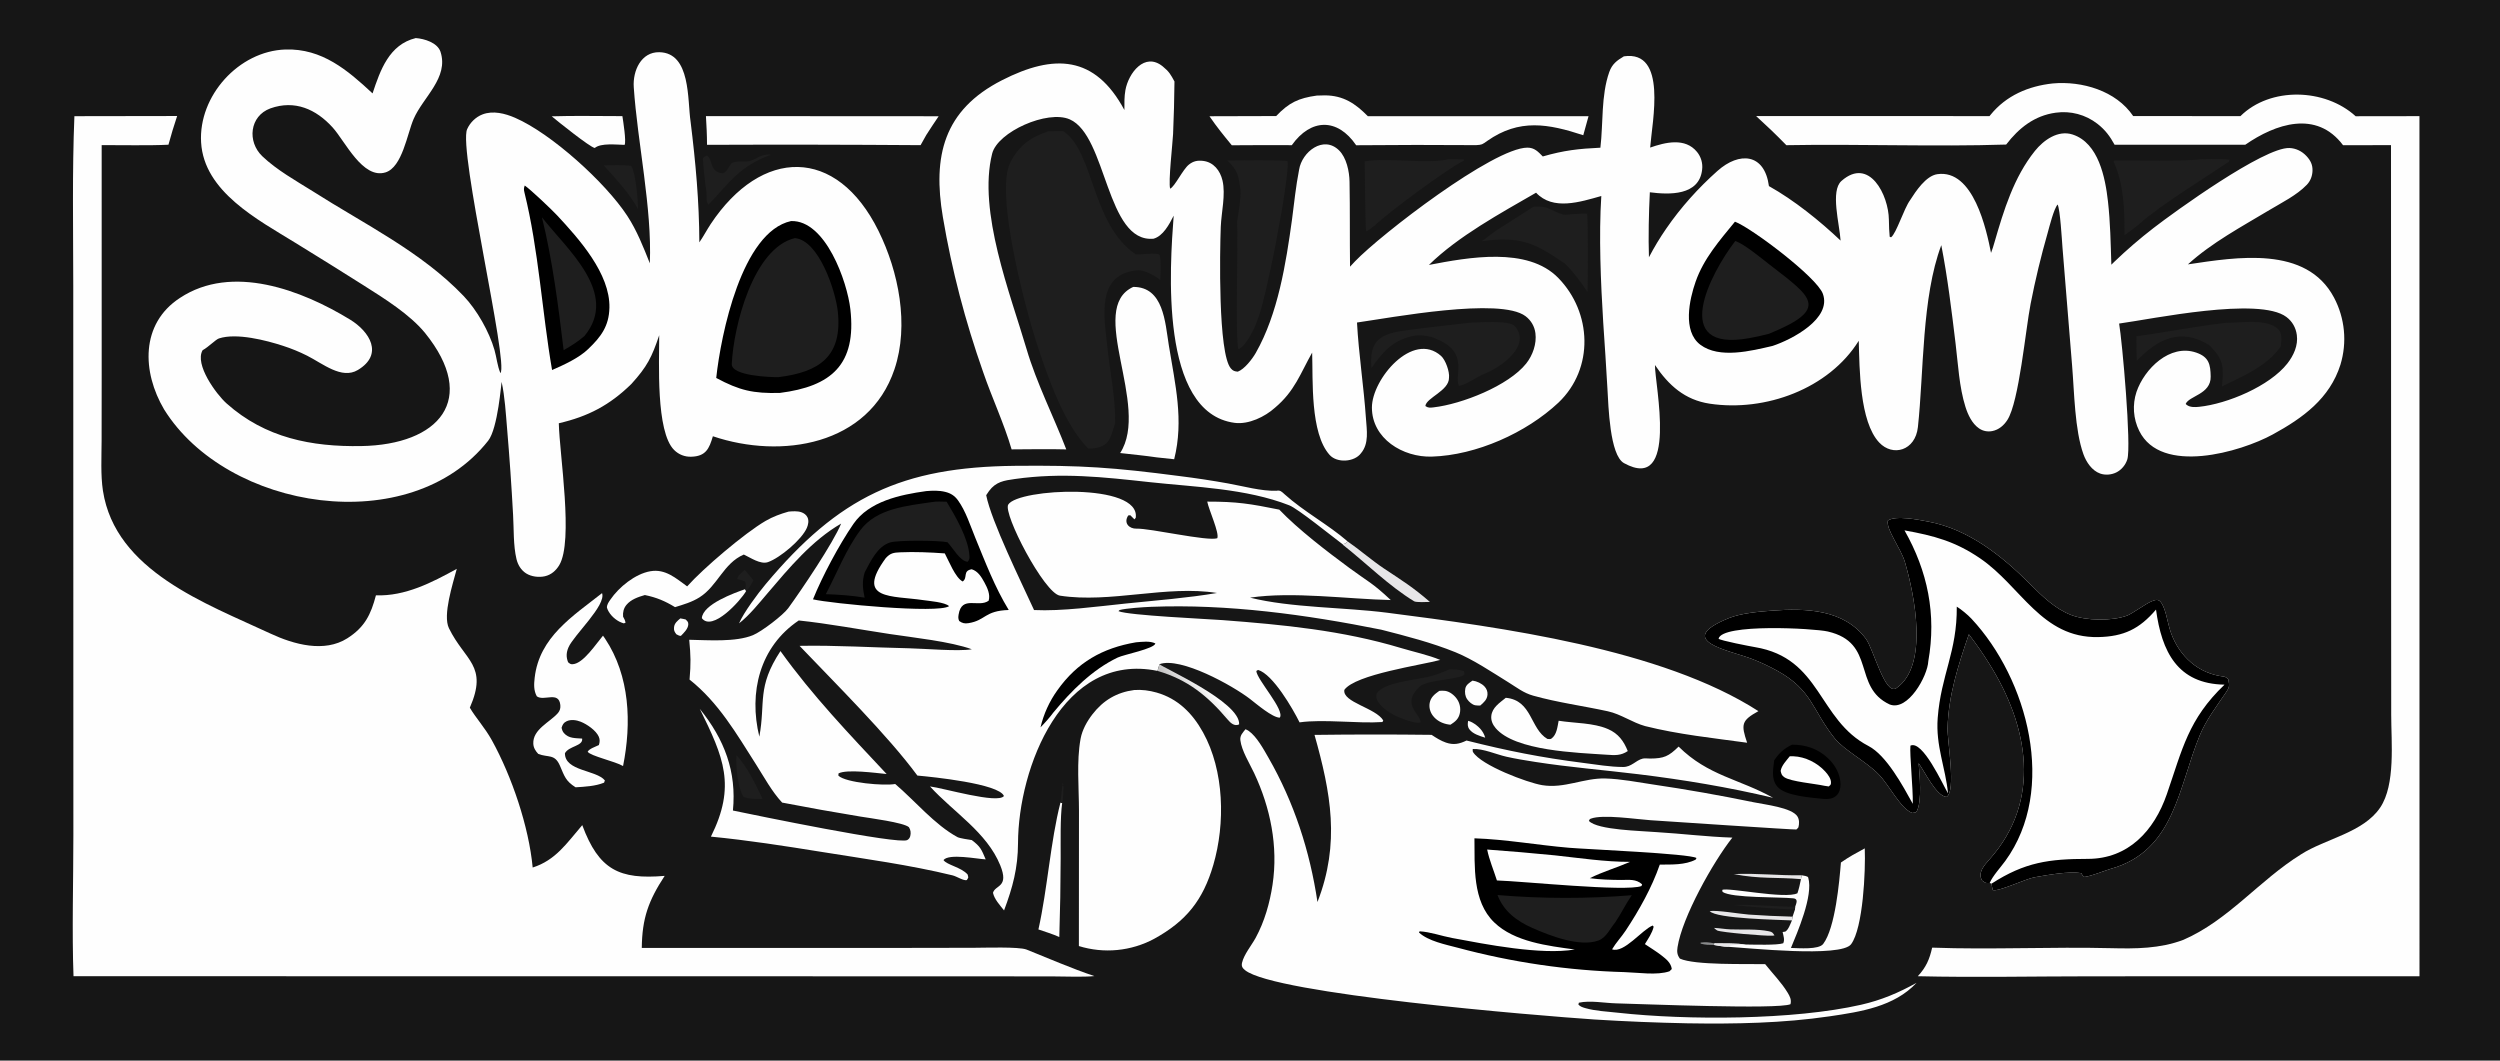 <?xml version="1.0" encoding="UTF-8"?> <svg xmlns="http://www.w3.org/2000/svg" version="1.1" style="display: block;" viewBox="0 0 2048 869" width="1584" height="672" preserveAspectRatio="none"><defs><linearGradient id="Gradient1" gradientUnits="userSpaceOnUse" x1="974.18" y1="576.51" x2="989.959" y2="563.215"><stop class="stop0" offset="0" stop-opacity="1" stop-color="rgb(198,197,197)"></stop><stop class="stop1" offset="1" stop-opacity="1" stop-color="rgb(255,255,255)"></stop></linearGradient></defs><path transform="translate(0,0)" fill="rgb(22,22,22)" d="M 0 0 L 2048 0 L 2048 869 L 0 869 L 0 0 z"></path><path transform="translate(0,0)" fill="rgb(254,254,254)" d="M 1330.29 46.162 C 1366.05 40.959 1353.44 99.305 1351.81 120.916 C 1364.17 116.603 1380.45 112.513 1390.21 124.495 C 1393.49 128.529 1395 133.717 1394.4 138.882 C 1392.07 160.634 1367.13 159.565 1351.55 157.545 C 1350.69 174.245 1350.26 194.192 1350.81 210.793 C 1355.04 202.688 1359.77 194.849 1364.97 187.322 C 1376.86 169.995 1391.28 153.987 1406.96 140.031 C 1424.84 124.12 1445.51 125.504 1449.11 152.475 C 1469.75 164.051 1490.66 180.861 1507.81 197.122 C 1506.95 183.354 1499.28 156.401 1508.55 148.236 C 1531.37 128.139 1547.16 159.961 1547.37 179.981 C 1547.42 184.91 1547.67 190.806 1548.04 193.989 L 1549.14 194.437 C 1553.53 191.241 1559.62 170.991 1564.79 163.944 C 1569.33 156.807 1577.69 144.085 1586.98 142.722 C 1616.73 138.355 1627.34 188.46 1631.05 207.206 C 1632.22 204.341 1633.06 201.363 1633.92 198.407 C 1641.5 172.238 1649.68 145.282 1666.99 123.674 C 1674.15 114.777 1685.93 106.331 1697.86 110.208 C 1719.21 117.143 1724.63 145.644 1726.82 164.826 C 1728.79 182.077 1729.07 199.627 1729.62 216.882 C 1730.39 216.114 1731.16 215.354 1731.94 214.602 C 1742.19 204.748 1752.98 195.455 1764.24 186.766 C 1781.61 173.34 1854.58 120.573 1875.45 121.272 C 1880.85 121.453 1885.8 123.936 1889.46 127.863 C 1892.83 131.476 1894.6 135.079 1894.4 140.074 C 1894.22 144.369 1892.68 148.352 1889.7 151.446 C 1881.41 160.031 1869.39 165.917 1859.2 172.033 C 1836.65 185.565 1811.84 198.831 1792.34 216.615 C 1832.31 210.669 1889.34 200.993 1912.03 243.824 C 1920.98 260.748 1922.87 280.524 1917.28 298.834 C 1908.53 326.514 1886.53 342.474 1861.85 355.964 C 1835.49 370.373 1770.39 389.463 1752.44 353.012 C 1747.54 343.096 1746.74 331.648 1750.2 321.143 C 1756.65 302.24 1777.51 281.521 1799.06 288.872 C 1809.64 292.479 1810.82 298.674 1810.99 308.557 C 1811.24 323.125 1793.12 324.333 1790.52 330.98 C 1790.85 331.3 1791 331.46 1791.39 331.762 C 1794.09 333.851 1798.3 333.654 1801.51 333.32 C 1824.67 330.912 1859.26 316.35 1873.77 297.875 C 1878.96 291.261 1882.73 283.049 1881.56 274.475 C 1880.74 268.46 1877.88 263.375 1873.02 259.71 C 1850.72 242.891 1763.22 261.364 1735.98 265.109 C 1738.51 279.509 1746.16 365.48 1742.68 376.45 C 1741.24 380.974 1737.87 385.039 1733.6 387.119 C 1729.64 389.044 1724.65 389.488 1720.47 388.008 C 1713.7 385.606 1709.09 378.648 1706.75 372.17 C 1699.58 352.336 1699.28 321.183 1697.48 299.712 L 1689.57 202.634 C 1689.07 196.044 1687.71 171.999 1685.62 167.551 C 1682.5 171.058 1678.87 185.683 1677.5 190.633 C 1671.99 209.848 1667.31 229.291 1663.48 248.909 C 1659.32 270.127 1654.02 329.167 1644.45 344.082 C 1641.61 348.513 1637.47 352.096 1632.2 353.166 C 1628.33 353.953 1624.46 353.237 1621.2 350.987 C 1615.52 347.068 1612.12 339.814 1610.1 333.376 C 1604.95 317.009 1604.08 298.512 1602.01 281.489 C 1598.75 254.663 1595.5 227.388 1590.31 200.878 C 1574.19 243.888 1576.09 304.477 1571.14 349.975 C 1569.05 369.254 1550.6 374.453 1539.43 362.567 C 1523.33 345.431 1523.34 301.952 1522.69 279.214 C 1498.2 318.544 1446.22 337.621 1400.58 330.754 C 1380.23 327.692 1366.94 315.726 1355.74 299.072 C 1355.58 315.099 1375.22 404.096 1330.41 379.481 C 1318.61 373.001 1317.66 332.426 1316.79 318.15 C 1315.76 300.175 1314.61 282.206 1313.36 264.246 C 1311.33 231.49 1309.7 192.969 1311.79 160.602 C 1294.45 165.468 1272.22 172.759 1258.35 157.877 C 1229.17 174.757 1194.73 193.42 1170.57 217.074 C 1202.91 210.871 1251.32 201.948 1276.48 227.671 C 1304.14 255.947 1306.01 301.887 1276.75 329.832 C 1250.32 354.682 1209.32 373.006 1172.96 374.119 C 1149.26 374.844 1123.84 359.403 1123.87 333.867 C 1123.9 310.571 1157.35 270.95 1180.52 291.621 C 1184.2 294.91 1187.65 304.63 1187.02 309.518 C 1187.16 320.189 1168.29 325.902 1167.66 332.69 C 1169.95 334.331 1171.62 334.08 1174.41 333.763 C 1197.4 331.145 1235.76 316.093 1250.25 297.863 C 1255.62 291.117 1258.96 281.623 1257.81 272.945 C 1257.07 267.332 1254.25 262.518 1249.75 259.091 C 1229.07 243.324 1139.48 260.33 1111.65 264.257 C 1113.06 290.241 1117.21 316.735 1118.98 342.733 C 1119.64 352.372 1121.65 363.426 1114.91 371.36 C 1109.57 378.621 1095.34 379.6 1089.2 372.716 C 1073.19 354.764 1075.65 311.382 1074.92 288.902 C 1065.29 305.911 1060.73 320.397 1044.43 334.087 C 1036.23 341.475 1022.89 347.961 1011.46 346.466 C 949.398 338.341 958.422 217.749 961.479 176.71 C 957.79 184.013 952.76 193.422 944.981 195.59 C 906.027 199.162 906.959 111.26 876.343 97.803 C 858.184 89.822 817.242 107.99 812.763 125.9 C 800.907 173.294 827.632 240.652 840.985 286.075 C 849.09 313.649 863.431 341.993 873.493 368.218 C 859.118 367.795 843.2 368.161 828.71 368.195 C 822.452 346.821 812.618 325.932 805.396 304.883 C 790.698 263.041 779.801 221.623 772.4 177.875 C 763.975 128.073 772.88 90.179 820.859 65.719 C 863.511 43.976 897.037 45.287 921.102 90.138 C 921.076 84.51 921.002 79.13 921.92 73.929 C 924.391 59.926 937.717 42.339 952.521 54.414 C 957.8 58.721 959.07 61.112 962.129 66.759 C 961.998 81.124 961.616 95.484 960.984 109.835 C 960.581 117.805 956.993 149.065 958.583 154.596 C 962.442 152.831 968.941 138.854 973.941 134.866 C 977.549 131.989 980.967 131.294 985.547 131.824 C 994.193 132.826 999.551 139.809 1001.46 147.866 C 1004.18 159.385 1000.54 173.915 1000.06 185.737 C 999.266 205.538 997.77 289.765 1008.34 301.894 C 1010.15 303.96 1011.34 304.259 1014 304.519 C 1019.42 302.535 1025.87 294.176 1028.75 289.119 C 1046.98 257.078 1053.44 215.892 1058.43 179.783 C 1060.27 165.773 1061.49 152.994 1064.23 138.99 C 1066.55 124.429 1084.17 110.625 1096.94 123.185 C 1103.05 129.2 1105.39 140.386 1105.54 148.79 C 1105.97 172.032 1105.65 195.258 1105.95 218.502 C 1107.29 217.039 1108.64 215.59 1110.01 214.157 C 1131.26 191.989 1223.37 121.126 1251.2 120.975 C 1257.06 120.944 1260.03 124.311 1263.85 128.191 C 1281.32 123.147 1293.3 121.862 1311.04 121.012 C 1313.43 100.965 1311.51 78.305 1318.31 59.013 C 1320.62 52.466 1324.61 49.523 1330.29 46.162 z"></path><path transform="translate(0,0)" fill="rgb(0,0,0)" d="M 1421.27 181.64 C 1434.51 186.551 1488.32 227.036 1493.29 240.719 C 1500.72 261.143 1467.82 278.211 1452.26 283.371 C 1434.76 287.488 1408.38 294.182 1392.85 282.408 C 1378.22 271.317 1383.95 245.377 1389.06 230.778 C 1395.74 211.689 1408.73 197.039 1421.27 181.64 z"></path><path transform="translate(0,0)" fill="rgb(30,30,30)" d="M 1421.57 197.433 C 1429.31 200.209 1443.04 211.694 1449.84 216.971 C 1483.9 243.402 1499.81 252.778 1449.18 273.465 C 1443.83 274.887 1438.43 276.087 1432.98 277.062 C 1367.23 289.025 1401.1 223.929 1421.57 197.433 z"></path><path transform="translate(0,0)" fill="rgb(254,254,254)" d="M 60.95 95.195 L 145.117 95.058 C 142.514 102.826 140.138 110.668 137.992 118.575 C 122.081 119.369 99.651 118.838 83.29 118.895 L 83.301 306.439 L 83.238 361.26 C 83.19 373.967 82.377 389.427 84.319 402.06 C 94.471 467.853 168.724 494.452 221.579 519.119 C 240.828 528.103 265.693 534.948 284.53 522.985 C 298.837 513.899 303.869 503.373 307.96 487.783 C 331.97 488.631 353.803 477.313 374.195 466.079 C 370.919 478.487 362.557 504.076 367.765 514.724 C 380.942 541.663 400.044 545.179 384.886 579.839 C 389.662 588.082 397.217 596.158 402.999 606.642 C 419.32 636.236 433.236 677.289 436.37 710.807 C 455.208 704.784 464.232 690.943 476.986 676.064 C 490.596 712.845 507.408 720.783 544.502 717.641 C 531.167 738.024 526.015 752.405 525.75 776.681 L 727.96 776.689 L 797.891 776.565 C 806.214 776.554 834.794 775.57 840.933 778.014 C 859.003 785.208 877.716 793.452 896.508 799.75 C 887.361 800.645 873.96 800.075 864.324 800.03 L 810.328 799.947 L 629.678 799.92 L 60.222 799.848 C 58.894 764.577 60.112 720.382 60.107 684.238 L 60.063 455.411 L 60.019 233.763 C 59.998 188.725 59.087 140.007 60.95 95.195 z"></path><path transform="translate(0,0)" fill="rgb(254,254,254)" d="M 340.582 31.197 C 347.651 31.713 358.34 34.907 360.868 42.442 C 367.761 63.73 346.645 79.482 338.818 97.523 C 333.633 109.476 329.569 137.046 315.752 141.269 C 297.1 146.969 282.732 115.749 272.502 104.444 C 258.907 89.42 241.445 81.69 221.5 88.798 C 204.462 95.051 202.323 116.06 214.926 128.057 C 226.787 139.349 242.16 147.924 256.029 156.593 C 298.145 183.49 345.076 206.109 379.928 242.663 C 390.776 254.102 400.758 271.757 405.078 286.751 C 406.884 293.02 407.348 299.585 409.943 305.723 C 416.889 298.147 375.283 122.568 382.673 105.852 C 385.066 100.442 389.724 95.85 395.267 93.736 C 403.949 90.424 413.779 92.961 421.975 96.52 C 451.678 109.419 495.984 149.5 513.856 176.833 C 521.827 189.024 526.978 202.276 532.342 215.733 C 534.23 170.552 522.237 116.855 519.176 71.425 C 518.266 57.905 525.258 42.504 540.073 42.772 C 566.11 43.242 563.043 82.014 565.736 99.709 C 569.886 133.383 572.786 165.133 572.903 198.566 C 575.754 194.559 579.348 187.874 582.153 183.646 C 623.706 121.015 685.316 119.504 719.743 189.327 C 736.072 222.445 744.986 266.214 732.744 302.573 C 711.745 364.938 640.125 376.409 583.991 357.443 C 580.985 367.64 578.215 373.909 566.201 374.214 C 560.993 374.397 555.944 372.403 552.266 368.711 C 537.149 353.753 540.067 296.302 540.033 274.656 C 533.994 292.623 530.159 300.354 517.248 314.581 C 499.483 331.971 481.817 341.221 457.773 346.795 C 458.345 372.442 469.956 443.375 458.13 463.074 C 455.464 467.515 451.552 470.952 446.423 472.134 C 441.559 473.256 435.261 472.531 431.01 469.81 C 426.817 467.126 424.235 462.814 423.098 458.048 C 420.425 446.833 420.998 433.353 420.317 421.808 C 419.048 398.266 417.415 374.745 415.417 351.253 C 414.36 338.909 413.573 324.824 410.919 312.888 C 410.69 313.043 407.921 351.027 399.893 361.129 C 335.937 442.205 186.015 418.365 134.415 335.428 C 116.422 304.915 114.849 265.335 147.385 244.117 C 190.108 215.846 247.221 237.682 286.797 261.867 C 302.778 271.633 314.557 290.31 293.143 303.158 C 279.912 311.097 264.413 297.888 251.59 291.431 C 245.208 288.224 238.589 285.514 231.792 283.324 C 218.029 278.846 193.853 272.579 179.398 277.28 C 176.67 278.167 170.849 284.301 165.977 286.954 C 159.218 298.575 177.143 322.983 185.575 330.515 C 217.32 358.874 255.355 366.175 295.897 365.488 C 359.495 364.411 392.425 327.449 348.102 272.694 C 335.67 257.554 314.879 244.586 297.871 233.814 C 279.386 222.112 260.823 210.535 242.182 199.083 C 211.201 179.973 167.106 157.099 164.74 116.659 C 162.512 78.571 195.581 41.822 233.779 40.56 C 263.788 39.569 284.771 57.505 305.2 76.531 C 311.537 57.455 318.775 36.527 340.582 31.197 z"></path><path transform="translate(0,0)" fill="rgb(0,0,0)" d="M 648.008 181.128 C 676.347 180.151 694.074 230.922 696.615 253.3 C 701.78 298.789 681.03 316.58 638.83 321.947 C 616.927 322.479 605.895 319.948 586.733 309.675 C 590.542 274.167 607.655 190.001 648.008 181.128 z"></path><path transform="translate(0,0)" fill="rgb(30,30,30)" d="M 651.18 195.101 C 670.897 196.853 684.51 238.388 686.317 255.098 C 690.327 292.177 671.131 304.871 637.715 309.013 C 631.121 309.109 598.999 308.026 599.464 298.21 C 600.922 267.43 617.031 203.197 651.18 195.101 z"></path><path transform="translate(0,0)" fill="rgb(0,0,0)" d="M 429.873 151.996 C 434.773 155.4 451.876 171.613 456.322 176.39 C 474.403 195.816 499.863 224.224 499.241 252.118 C 498.902 267.365 492.128 276.176 481.772 286.057 C 474.294 293.325 461.656 299.082 452.257 303.181 C 443.95 255.04 441.391 205.256 429.589 157.545 C 429.037 155.313 429.066 154.166 429.873 151.996 z"></path><path transform="translate(0,0)" fill="rgb(30,30,30)" d="M 443.946 178.008 C 463.832 203.814 507.759 240.171 478.752 275.347 C 473.43 279.931 467.824 283.461 461.736 286.897 C 457.47 251.188 452.528 212.685 443.946 178.008 z"></path><path transform="translate(0,0)" fill="rgb(254,254,254)" d="M 605.422 510.755 C 609.194 501.894 620.803 486.326 627.164 478.725 C 687.301 406.871 738.857 382.628 831.517 381.676 C 885.927 381.117 912.32 383.024 966.389 390.077 C 979.601 391.722 992.767 393.722 1005.87 396.072 C 1018.49 398.329 1033.17 402.495 1045.61 402.11 C 1048.86 401.478 1049.89 402.786 1052.45 405.089 C 1068.15 419.213 1088.07 429.785 1103.93 443.559 C 1101.6 445.803 1102.7 445.281 1099.79 445.864 C 1091.39 439.613 1063.3 416.829 1056.18 414.035 C 1020.72 400.14 978.821 399.08 941.881 395.047 C 903.709 390.879 869.948 387.038 831.485 392.458 C 822.376 393.742 815.867 394.711 810.238 402.271 C 809.412 403.394 808.63 404.548 807.892 405.731 C 812.09 427.114 836.559 476.807 847.095 499.834 C 869.81 500.957 899.079 496.879 922.263 494.494 C 946.115 492.041 973.652 489.875 996.948 485.856 C 955.784 479.239 909.53 494.453 868.294 488.045 C 855.417 486.044 821.433 420.667 825.957 413.406 C 834.232 400.124 934.507 395.263 930.385 424.267 L 929.327 425.538 L 925.932 422.146 L 924.267 422.322 C 920.062 428.718 925.322 433.352 930.994 433.15 C 942.102 432.755 989.12 443.691 997.189 441.009 C 999.114 436.845 990.273 417.738 988.97 410.997 C 1013.53 410.983 1024.04 412.741 1047.99 417.564 C 1063.38 433.692 1087.12 451.86 1105.23 465.222 C 1121.03 476.88 1124.02 477.28 1139.32 491.647 C 1103.74 490.84 1058.99 484.47 1024.05 489.675 C 1057.84 498.1 1101.09 497.504 1136.34 502.03 C 1229.55 514 1361.15 531.576 1440.49 582.669 C 1426.52 590.408 1426.14 593.436 1431.25 608.558 C 1403.4 604.714 1375.12 601.793 1347.72 594.926 C 1337.17 592.016 1327.94 585.161 1317.18 582.795 C 1296.81 578.344 1276.08 575.618 1255.99 569.984 C 1248 567.744 1242.63 563.332 1235.71 559.063 C 1222.31 550.796 1206.74 540.253 1192.25 534.387 C 1172.73 526.488 1151.89 521.136 1131.55 515.934 C 1070.14 503.599 1005.72 494.741 942.988 497.199 C 936.843 497.44 922.545 498.389 917.207 499.796 L 916.244 500.761 C 924.593 504.272 989.135 507.14 1001.57 508.088 C 1051.34 511.88 1099.61 516.479 1147.77 530.98 C 1157.82 534.006 1170.29 536.681 1179.87 540.716 C 1164.72 544.884 1110.39 552.526 1101.3 565.224 C 1099.47 575.453 1127.08 580.003 1133.17 590.294 L 1132.49 591.588 C 1112.53 592.991 1084.03 589.064 1064.6 591.865 C 1059.14 580.818 1042.8 552.455 1030.61 548.891 L 1029.17 549.771 C 1029.61 556.833 1052.94 582.047 1048.38 588.011 C 1042.41 588.02 1029.17 576.677 1024.09 572.752 C 1009.86 561.75 967.129 537.974 949.865 544.174 L 948.212 549.69 C 870.565 533.857 834.158 629.099 833.959 690.847 C 833.894 711.159 829.608 727.09 822.515 745.95 C 818.963 741.419 814.668 736.945 813.451 731.518 C 815.307 724.879 826.842 727.286 819.408 708.98 C 808.394 681.86 781.098 665.5 761.862 644.372 C 772.485 645.589 817.485 658.925 822.42 652.209 C 818.476 642.044 763.271 636.5 751.526 635.455 C 727.144 602.367 684.194 559.804 654.999 529.174 C 684.367 528.577 715.423 530.566 744.881 531.174 C 757.338 531.431 784.943 533.896 796.133 531.976 C 778.72 525.616 748.082 522.384 728.864 519.476 C 704.944 515.858 678.207 510.866 654.335 508.378 C 622.335 529.894 613.2 567.363 622.046 603.583 C 627.291 575.245 619.808 563.236 639.353 533.456 C 665.422 569.852 695.85 601.64 726.333 634.193 C 717.608 633.376 693.785 630.043 686.917 633.684 L 686.786 635.507 C 692.694 641.383 724.614 644.069 733.343 642.356 C 749.36 655.947 765.695 675.784 784.342 685.876 C 786.145 686.852 793.705 687.957 796.078 688.305 C 803.29 693.718 804.036 696.05 807.47 704.126 C 800.228 703.743 777.341 699.141 772.913 704.68 C 775.61 708.743 787.416 710.495 792.691 716.539 C 793.391 719.643 793.587 718.431 792.029 721.087 C 789.52 721.888 783.685 718.039 780.389 717.235 C 745.199 708.656 708.661 703.746 672.91 697.982 C 642.871 693.14 612.593 688.426 582.387 685.48 C 603.108 643.884 592.911 620.627 573.266 580.795 C 593.531 605.867 603.502 632.22 600.415 664.105 C 617.936 667.761 736.061 692.207 743.206 688.305 C 744.515 687.59 745.313 686.483 745.689 685.014 C 746.34 682.468 746.008 679.981 744.61 677.781 C 740.574 673.921 711.842 670.221 704.951 669.07 C 683.49 665.544 662.078 661.718 640.724 657.594 C 632.231 648.442 626.093 636.944 619.418 626.457 C 603.291 601.121 588.662 575.678 564.883 556.808 C 566.01 543.321 565.865 537.402 564.613 524.19 C 580.166 524.483 602.569 526.266 616.805 520.423 C 624.06 517.445 641.616 503.918 645.673 498.358 C 656.531 483.479 682.768 444.56 689.056 428.999 C 665.21 442.769 646.432 465.344 628.793 486.051 C 621.73 494.343 613.957 504.079 605.422 510.755 z"></path><path transform="translate(0,0)" fill="rgb(0,0,0)" d="M 758.775 402.374 C 764.05 401.948 769.135 401.751 774.325 403.018 C 778.8 404.111 782.078 406.189 784.779 409.935 C 791.188 418.823 794.836 430.579 798.981 440.673 C 807.304 460.939 814.909 481.01 826.353 499.789 C 806.394 500.424 807.602 508.277 793.466 510.569 C 790.265 511.087 788.396 510.655 785.795 508.834 C 784.863 506.986 784.975 505.51 785.293 503.521 C 787.852 487.541 801.65 498.206 809.911 492.181 C 811.412 487.104 808.854 481.654 806.434 477.218 C 804.012 472.781 801.133 467.949 796.03 466.424 C 788.406 467.683 793.034 473.301 788.645 476.44 C 782.606 473.425 777.198 459.387 773.972 453.42 C 762.178 452.582 749.363 451.996 737.563 452.53 C 732.026 452.78 729.47 453.096 725.614 457.283 C 700.362 491.833 730.704 487.868 756.299 491.703 C 761.138 492.428 774.159 493.381 777.494 496.646 C 768.48 502.933 680.381 494.501 665.995 491.062 C 673.639 472.134 687.439 446.234 699.123 429.272 C 711.906 410.716 737.426 405.334 758.775 402.374 z"></path><path transform="translate(0,0)" fill="rgb(30,30,30)" d="M 763.543 411.366 C 767.247 410.629 771.68 411.079 775.478 411.069 C 782.753 423.206 793.214 440.979 794.149 455.156 C 794.309 457.593 794.252 458.441 792.682 460.297 C 786.429 459.805 780.638 448.917 776.169 444.272 C 769.026 442.711 735.644 442.475 729.207 444.45 C 718.739 447.663 713.159 459.968 708.379 468.925 C 706.096 476.379 706.709 482.255 708.302 489.677 C 697.751 487.898 687.173 487.183 676.498 486.833 C 685.694 469.403 692.959 450.302 704.798 434.386 C 718.116 416.483 743.078 414.407 763.543 411.366 z"></path><path transform="translate(0,0)" fill="rgb(0,0,0)" d="M 930.589 526.27 C 935.498 525.885 941.995 524.949 946.482 527.193 C 945.581 531.555 920.738 536.286 915.586 538.758 C 894.687 548.783 877.645 566.06 863.022 583.66 C 859.753 588.082 856.23 592.003 852.392 595.938 C 854.959 585.013 859.646 574.698 866.188 565.58 C 882.419 542.689 903.203 530.927 930.589 526.27 z"></path><path transform="translate(0,0)" fill="rgb(254,254,254)" d="M 1020.29 597.506 C 1021.21 597.862 1022.08 598.264 1022.89 598.835 C 1029.55 603.519 1035.11 613.824 1039.1 620.778 C 1060.13 657.453 1073.06 697.319 1079.27 739.06 C 1098.03 690.872 1090.19 649.496 1076.85 602.138 C 1108.82 601.717 1140.8 601.702 1172.77 602.094 C 1176.51 604.566 1180.27 606.972 1184.54 608.44 C 1190.82 610.597 1195.57 609.562 1201.38 606.745 C 1235.16 615.235 1262.26 620.659 1297.01 625.085 C 1307.63 626.437 1318.98 628.403 1329.66 628.427 C 1336.61 628.443 1339.88 623.036 1345.7 621.565 C 1347.32 621.156 1350.04 621.528 1351.81 621.517 C 1363.13 621.448 1366.94 619.728 1375.12 611.713 C 1399.36 635.731 1424.8 638.151 1452.52 653.681 C 1416.44 645.074 1379.14 638.865 1342.32 634.372 C 1314.21 630.941 1285.89 628.669 1257.9 624.312 C 1249.91 623.07 1241.86 621.772 1233.98 619.993 C 1225.5 618.079 1215.06 613.258 1206.47 613.697 C 1206.47 614.543 1206.27 615.511 1206.72 616.241 C 1213.5 627.134 1251.1 641.259 1263.29 643.304 C 1281.38 646.338 1297.36 637.362 1315.01 637.839 C 1327.99 638.19 1341.4 640.868 1354.25 642.784 C 1381.9 646.857 1409.42 651.72 1436.79 657.365 C 1445.42 659.186 1468.05 661.654 1472.51 669.036 C 1474.12 671.694 1474 675.007 1473.25 677.899 C 1472.88 678.29 1472.03 679.444 1471.6 679.639 C 1470.85 679.983 1364.18 672.852 1351.94 672.024 C 1340.18 671.229 1313.12 667.049 1303.26 670.734 C 1302.08 671.174 1302.15 671.494 1301.63 672.613 C 1308.71 680.234 1345.22 680.734 1356.81 681.775 C 1377.61 683.01 1398.31 685.63 1419.15 686.294 C 1403.32 706.323 1377.98 751.534 1374.23 776.119 C 1373.66 779.878 1373.91 782.367 1376.16 785.419 C 1388.14 790.966 1430.71 789.668 1446.02 789.961 C 1452.02 797.538 1459.45 805.073 1464.4 813.284 C 1466.3 816.417 1467.68 819.071 1466.78 822.773 C 1457.08 827.224 1344.12 822.578 1323.98 822.092 C 1314.38 821.86 1302.72 819.514 1293.41 821.555 L 1293.01 823.069 C 1294.5 824.755 1296.57 825.386 1298.67 825.989 C 1306.93 828.371 1316.71 828.819 1325.28 829.764 C 1382.11 836.024 1469.37 835.849 1524.66 823.223 C 1541.23 819.437 1555.25 813.466 1570.03 805.28 C 1551.74 824.822 1524.23 828.981 1498.88 832.711 C 1460.51 838.356 1421.12 839.084 1382.38 838.442 C 1357.05 837.94 1331.72 836.904 1306.43 835.334 C 1259.2 832.165 1044.4 814.462 1020.01 794.961 C 1017.83 793.217 1016.83 791.712 1017.48 788.835 C 1019.01 782.07 1025.32 774.516 1028.67 768.343 C 1035.95 754.926 1040.22 739.824 1042.48 724.784 C 1047.18 693.465 1040.76 661.856 1027.39 633.41 C 1023.71 625.592 1017.09 615.016 1016.1 606.454 C 1015.66 602.624 1018.05 600.336 1020.29 597.506 z"></path><path transform="translate(0,0)" fill="rgb(0,0,0)" d="M 1207.86 686.861 C 1233.49 687.708 1259.69 692.438 1285.32 694.61 C 1300.29 695.879 1384.08 699.39 1389.76 702.995 L 1389.1 704.308 C 1380.34 708.867 1369.34 708.31 1359.7 708.4 C 1353.23 727.174 1342.7 745.925 1331.76 762.456 C 1328.26 767.747 1323.81 772.361 1320.6 777.825 C 1330.42 781.326 1345.23 761.629 1353.91 758.314 L 1354.67 759.339 C 1353.48 764.521 1350.22 769.053 1347.49 773.55 C 1352.03 776.589 1356.81 779.488 1361.12 782.834 C 1364.93 785.796 1368.93 789.004 1369.53 793.986 L 1367.64 795.811 C 1357.64 799.333 1341.5 796.815 1330.75 796.496 C 1284.58 795.217 1238.71 788.507 1194.11 776.505 C 1184.44 773.939 1169.86 771.068 1162.42 764.015 L 1162.94 763.063 C 1171.76 763.542 1180.79 766.891 1189.52 768.524 C 1217.01 773.665 1262.48 782.637 1290.04 777.962 C 1268.11 774.974 1240.66 771.798 1224.07 755.768 C 1206.02 738.338 1208.18 709.819 1207.86 686.861 z"></path><path transform="translate(0,0)" fill="rgb(30,30,30)" d="M 1226.75 733.343 C 1263.36 736.417 1300.16 736.466 1336.77 733.488 C 1331.79 740.618 1328.04 748.615 1323.12 755.859 C 1318.98 760.787 1315.96 768.156 1309.54 770.556 C 1294.17 776.296 1269.24 766.504 1255.31 760.317 C 1242.54 754.64 1231.92 746.797 1226.75 733.343 z"></path><path transform="translate(0,0)" fill="rgb(254,254,254)" d="M 1218.28 696.063 C 1236.8 697.407 1255.31 698.996 1273.8 700.83 C 1294.2 703.041 1314.81 706.193 1335.36 706.165 C 1324.46 710.93 1313.03 714.199 1302.36 719.541 C 1311.05 720.693 1319.51 720.945 1328.25 720.996 C 1334.53 720.965 1340.24 720.054 1345.2 724.561 L 1344.73 725.965 C 1331.94 730.822 1247.36 722.022 1226.27 721.391 C 1223.61 712.948 1220.05 704.76 1218.28 696.063 z"></path><path transform="translate(0,0)" fill="rgb(254,254,254)" d="M 1571.75 625.343 C 1572.48 634.583 1574.68 656.244 1570.22 664.674 C 1569.51 666.013 1567.95 665.867 1566.41 666.075 C 1556.77 662.302 1547.76 643.427 1539.04 634.473 C 1528.72 623.865 1510.62 614.625 1502.81 604.769 C 1484.43 581.574 1484.57 565.501 1456.31 549.798 C 1449.46 545.978 1442.36 542.644 1435.04 539.82 C 1416.76 532.777 1370.54 525.073 1416.24 506.475 C 1426.21 502.416 1441.14 501.101 1451.63 500.339 C 1479.32 498.231 1510.6 499.159 1528.59 523.464 C 1534.81 531.857 1544.23 570.141 1553.47 563.833 C 1580.32 545.494 1568.32 486.974 1560.49 460.449 C 1557.22 449.382 1544.77 433.459 1546.57 426.499 C 1553.1 422.062 1571.9 425.904 1579.74 427.396 C 1612.99 433.731 1640.24 455.659 1663.55 479.065 C 1673.02 488.569 1683.82 498.965 1696.78 503.934 C 1709.14 508.674 1730.07 508.999 1742.55 504.39 C 1746.61 502.888 1757.81 494.594 1762.69 492.665 C 1766.13 491.303 1768.49 490.491 1770.92 494.48 C 1774.21 499.892 1775.53 509.024 1777.4 515.286 C 1783.18 534.68 1797.76 550.004 1818.02 553.786 C 1822.15 554.557 1822.81 554.005 1825.45 556.554 C 1826.49 562.314 1826.4 563.106 1823.16 567.876 C 1815.64 578.95 1807.25 589.968 1802.12 602.333 C 1784.58 644.58 1781.6 697.332 1729.03 711.892 C 1722.87 713.804 1714.61 717.314 1708.26 718.413 L 1707.58 718.526 C 1705.94 717.349 1705.92 717.259 1704.97 715.44 C 1694.89 713.597 1677.12 716.996 1666.66 718.791 C 1659.6 720.003 1637.13 730.805 1632.54 729.285 C 1631.96 727.18 1631.72 726.176 1631.46 724.01 L 1629.95 723.472 C 1625.86 723.444 1627.38 723.863 1623.84 721.599 C 1619.75 715.115 1625.64 708.811 1629.81 704.123 C 1672.59 656.07 1662.1 595.351 1629.35 543.421 C 1624.25 535.26 1618.75 527.348 1612.89 519.711 C 1604.25 544.838 1596.06 569.906 1595.44 596.749 C 1595.19 607.196 1602.66 648.614 1594.5 652.987 C 1586.11 652.039 1576.92 632.564 1571.75 625.343 z"></path><path transform="translate(0,0)" fill="rgb(0,0,0)" d="M 1571.75 625.343 C 1572.48 634.583 1574.68 656.244 1570.22 664.674 C 1569.51 666.013 1567.95 665.867 1566.41 666.075 C 1556.77 662.302 1547.76 643.427 1539.04 634.473 C 1528.72 623.865 1510.62 614.625 1502.81 604.769 C 1484.43 581.574 1484.57 565.501 1456.31 549.798 C 1449.46 545.978 1442.36 542.644 1435.04 539.82 C 1416.76 532.777 1370.54 525.073 1416.24 506.475 C 1426.21 502.416 1441.14 501.101 1451.63 500.339 C 1479.32 498.231 1510.6 499.159 1528.59 523.464 C 1534.81 531.857 1544.23 570.141 1553.47 563.833 C 1580.32 545.494 1568.32 486.974 1560.49 460.449 C 1557.22 449.382 1544.77 433.459 1546.57 426.499 C 1553.1 422.062 1571.9 425.904 1579.74 427.396 C 1612.99 433.731 1640.24 455.659 1663.55 479.065 C 1673.02 488.569 1683.82 498.965 1696.78 503.934 C 1709.14 508.674 1730.07 508.999 1742.55 504.39 C 1746.61 502.888 1757.81 494.594 1762.69 492.665 C 1766.13 491.303 1768.49 490.491 1770.92 494.48 C 1774.21 499.892 1775.53 509.024 1777.4 515.286 C 1783.18 534.68 1797.76 550.004 1818.02 553.786 C 1822.15 554.557 1822.81 554.005 1825.45 556.554 C 1826.49 562.314 1826.4 563.106 1823.16 567.876 C 1815.64 578.95 1807.25 589.968 1802.12 602.333 C 1784.58 644.58 1781.6 697.332 1729.03 711.892 C 1722.87 713.804 1714.61 717.314 1708.26 718.413 L 1707.58 718.526 C 1705.94 717.349 1705.92 717.259 1704.97 715.44 C 1694.89 713.597 1677.12 716.996 1666.66 718.791 C 1659.6 720.003 1637.13 730.805 1632.54 729.285 C 1631.96 727.18 1631.72 726.176 1631.46 724.01 C 1658.81 706.375 1678.61 703.726 1710.36 703.713 C 1743.52 703.7 1764.72 680.645 1775.04 650.796 C 1787.88 613.652 1792.59 589.392 1822.34 560.968 C 1783.75 560.345 1770.88 533.859 1766.2 499.46 C 1752.7 515.317 1739.78 521.583 1718.85 521.993 C 1672.45 522.902 1655.68 480.393 1622.13 457.497 C 1601.71 443.56 1584.15 438.865 1560.16 434.559 C 1579.14 467.944 1586.45 503.333 1579.66 541.77 C 1579.13 553.755 1563.07 583.018 1548.01 577.191 C 1517.24 562.829 1537.31 526.666 1497.33 517.416 C 1486.13 514.824 1410.63 510.678 1407.85 523.328 C 1409.19 524.822 1433.8 529.574 1437.6 530.205 C 1492.15 539.271 1489.03 589.599 1530.66 611.225 C 1545.4 618.886 1558.88 643.964 1566.96 658.606 C 1567.23 646.16 1564.28 617.705 1565.03 610.947 C 1575 606.136 1591.43 642.632 1595.82 650.055 C 1593.83 629.218 1585.62 611.036 1587.36 588.335 C 1590.06 552.834 1603.34 534.072 1602.99 497.046 C 1606.7 499.321 1612.05 503.766 1615.04 506.964 C 1661.26 556.477 1685.3 646.871 1642.75 705.38 C 1638.89 710.691 1632.42 717.659 1629.95 723.472 C 1625.86 723.444 1627.38 723.863 1623.84 721.599 C 1619.75 715.115 1625.64 708.811 1629.81 704.123 C 1672.59 656.07 1662.1 595.351 1629.35 543.421 C 1624.25 535.26 1618.75 527.348 1612.89 519.711 C 1604.25 544.838 1596.06 569.906 1595.44 596.749 C 1595.19 607.196 1602.66 648.614 1594.5 652.987 C 1586.11 652.039 1576.92 632.564 1571.75 625.343 z"></path><path transform="translate(0,0)" fill="rgb(254,254,254)" d="M 1681.61 68.37 C 1705.57 66.228 1733.46 74.297 1747.5 95.086 L 1835.35 95.159 C 1859.83 70.951 1904.57 72.284 1929.75 95.238 L 1982.01 95.164 L 1982.04 799.89 L 1714.14 799.928 C 1667.39 799.938 1617.43 800.985 1571.06 799.858 C 1577.83 792.593 1580.72 785.92 1582.81 776.436 C 1631.17 778.217 1680.81 775.659 1729.29 776.88 C 1749.6 777.391 1769.23 777.327 1788.52 770.096 C 1825.75 753.918 1850.65 721.357 1884.99 700.013 C 1905.04 687.179 1936.07 682.273 1949.91 661.59 C 1962.5 642.787 1958.89 608.09 1958.88 585.839 L 1958.82 482.446 L 1958.71 118.918 L 1919.43 118.981 C 1897.65 89.895 1864.1 101.445 1839.34 118.579 L 1732.26 118.567 C 1728.5 111.635 1724.45 106.283 1718.21 101.433 C 1708.53 93.904 1696.21 90.621 1684.06 92.335 C 1666.64 94.685 1653.85 104.891 1643.45 118.441 C 1585.4 120.321 1522.31 117.871 1463.37 118.963 C 1454.99 110.328 1447.53 103.221 1438.63 95.101 L 1629.83 95.131 C 1630.08 94.801 1630.34 94.475 1630.6 94.154 C 1643.45 78.268 1661.71 70.514 1681.61 68.37 z"></path><path transform="translate(0,0)" fill="rgb(254,254,254)" d="M 929.081 565.374 C 935.265 564.906 941.522 565.74 947.468 567.437 C 964.975 572.434 976.917 584.483 985.563 600.119 C 1002.93 631.531 1003.86 674.765 993.946 708.68 C 985.488 737.609 971.695 754.814 945.472 769.22 C 926.545 779.372 904.336 781.507 883.821 775.147 L 883.898 664.233 C 883.885 645.53 881.84 623.806 885.191 605.409 C 886.537 598.019 890.449 591.042 895.016 585.146 C 903.802 573.804 914.903 567.233 929.081 565.374 z"></path><path transform="translate(0,0)" fill="rgb(30,30,30)" d="M 858.87 107.527 C 862.866 107.415 866.998 107.467 871.006 107.463 C 896.537 124.181 893.858 183.783 930.533 208.49 C 935.673 208.6 946.969 206.926 949.677 208.608 C 951.521 211.629 950.567 225.131 950.515 229.476 C 946.565 226.137 937.296 220.989 932.215 221.416 C 897.712 224.313 904.556 259.275 906.999 283.116 C 909.102 303.651 913.973 326.412 913.51 346.768 C 909.221 360.228 908.619 367.168 891.577 367.587 C 872.177 348.212 859.084 310.786 850.344 284.589 C 840.731 255.773 814.689 158.737 827.613 133.147 C 834.535 119.442 844.466 112.207 858.87 107.527 z"></path><path transform="translate(0,0)" fill="rgb(254,254,254)" d="M 493.2 485.979 C 496.796 495.923 469.959 520.476 465.706 530.386 C 463.879 534.643 463.699 538.323 465.382 542.617 C 466.898 543.778 467.249 544.348 469.244 544.212 C 477.884 543.624 488.446 527.314 493.972 520.825 C 494.543 521.609 495.097 522.404 495.635 523.211 C 516.088 553.906 517.447 592.523 510.409 627.644 C 503.847 623.785 483.809 619.472 481.413 615.941 C 482.627 613.475 488.008 611.739 490.595 610.456 C 491.394 608.025 491.56 605.973 490.513 603.586 C 488.257 598.444 480.876 593.392 475.68 591.33 C 472.149 589.928 467.681 589.278 464.122 590.973 C 461.624 592.162 460.835 593.775 460.047 596.277 C 460.41 597.957 460.837 599.318 461.975 600.636 C 465.879 605.161 471.378 604.729 476.894 605.151 C 477.83 611.35 465.991 611.151 462.792 617.167 C 462.737 631.95 488.416 630.761 495.51 639.416 L 494.866 641.268 C 487.704 644.181 479.157 644.595 471.506 645.07 C 463.323 639.884 462.477 636.1 458.699 627.371 C 454.362 617.352 449.102 620.981 440.898 617.672 C 438.691 615.314 437.035 612.691 436.879 609.362 C 436.325 597.524 450.578 591.701 457.033 584.254 C 458.707 582.322 459.287 580.177 459.019 577.632 C 457.784 565.88 445.564 574.829 439.758 570.512 C 437.088 565.678 437.403 560.547 438.012 555.232 C 441.825 521.959 469.101 504.976 493.2 485.979 z"></path><path transform="translate(0,0)" fill="rgb(254,254,254)" d="M 1078.67 78.31 C 1080.92 78.19 1083.17 78.132 1085.42 78.136 C 1100.57 78.251 1110.36 84.855 1120.52 95.195 L 1301.32 95.231 L 1297.01 110.793 C 1268.38 101.405 1244.67 96.963 1218.3 115.489 C 1214.07 118.458 1214.23 118.588 1209.25 118.919 C 1176.5 118.674 1143.74 118.704 1110.98 119.009 C 1095.65 96.491 1073.83 96.996 1058.25 118.947 C 1042.01 118.765 1025.37 118.991 1009.09 119.028 C 1002.2 110.667 996.926 104.186 990.793 95.244 L 1045.43 95.093 C 1055.92 84.08 1063.73 80.398 1078.67 78.31 z"></path><path transform="translate(0,0)" fill="rgb(254,254,254)" d="M 928.346 235.08 C 953.229 235.002 954.446 264.015 957.505 282.948 C 962.664 314.878 969.952 344.184 961.889 376.274 L 947.767 374.762 C 937.868 373.325 927.592 372.31 917.631 371.192 C 942.697 332.482 889.825 252.767 928.346 235.08 z"></path><path transform="translate(0,0)" fill="rgb(30,30,30)" d="M 1005.48 131.49 C 1011.92 131.471 1051.86 130.822 1054.85 132.142 C 1056.35 146.38 1037.27 245.655 1030.06 262.246 C 1028.44 267.881 1020.29 284.542 1014.46 286.066 C 1011.78 276.373 1014.44 196.809 1013.42 181.734 C 1013.43 181.766 1017.01 161.275 1016.19 155.405 C 1014.58 143.803 1014.01 139.7 1005.48 131.49 z"></path><path transform="translate(0,0)" fill="rgb(254,254,254)" d="M 578.305 95.131 L 768.945 95.243 C 765.514 100.173 762.126 105.53 758.823 110.581 L 754.146 118.937 C 695.828 118.515 637.508 118.424 579.189 118.664 C 579.182 110.516 578.788 103.231 578.305 95.131 z"></path><path transform="translate(0,0)" fill="rgb(254,254,254)" d="M 645.973 419.185 C 649.259 418.894 653.141 418.592 656.317 419.641 C 658.576 420.388 660.619 421.857 661.594 424.082 C 662.76 426.742 662.074 430.015 660.957 432.575 C 656.773 442.164 638.975 457.12 629.148 460.562 C 623.01 462.712 614.902 456.952 609.334 454.36 C 592.584 461.553 587.881 480.039 573.046 489.416 C 566.851 493.332 559.952 495.319 552.998 497.459 C 544.733 492.416 537.774 489.496 528.276 487.542 C 522.847 489.106 516.933 491.096 513.193 495.59 C 510.882 498.367 510.106 501.727 510.431 505.258 C 511.404 506.924 512.086 508.293 512.442 510.198 L 511.054 510.767 C 509.739 510.354 508.413 509.899 507.198 509.239 C 502.814 506.857 498.687 502.697 497.198 497.881 C 497.113 495.357 498.623 493.344 499.989 491.338 C 506.984 481.071 520.296 470.196 532.791 468.037 C 545.069 465.916 553.696 473.768 562.916 480.448 C 576.146 465.601 610.08 436.738 627.18 426.796 C 633.209 423.292 639.288 421.091 645.973 419.185 z"></path><path transform="translate(0,0)" fill="rgb(30,30,30)" d="M 1801.75 130.5 C 1808 130.435 1820.73 129.96 1826.42 130.853 C 1826.27 131.376 1826.11 131.9 1825.96 132.423 C 1806.06 145.9 1769.51 168.25 1752.83 183.239 L 1752.25 183.76 C 1748.28 187.041 1744.48 189.798 1740.32 192.822 C 1740.52 172.553 1740.01 151.229 1731.5 132.544 L 1732.01 131.523 C 1744.69 131.344 1792.32 132.28 1801.37 130.573 L 1801.75 130.5 z"></path><path transform="translate(0,0)" fill="rgb(30,30,30)" d="M 1203.74 264.457 C 1211.08 264.195 1236.57 262.177 1240.95 267.215 C 1254.77 283.089 1229.78 300.781 1216.44 306.081 C 1209.39 308.881 1201.87 315.001 1195.18 316.22 C 1190.89 307.982 1203.88 289.041 1177.47 278.071 C 1172.6 275.17 1163.09 274.071 1157.69 275.213 C 1140.9 278.766 1132.66 288.488 1123.5 301.538 C 1121.78 280.969 1128.61 274.081 1149.01 271.094 C 1167.2 268.43 1185.5 266.706 1203.74 264.457 z"></path><path transform="translate(0,0)" fill="rgb(30,30,30)" d="M 1823.74 264.49 C 1835.6 264.55 1857.55 260.759 1866.43 269.862 C 1869.86 273.377 1868.8 279.199 1868.46 283.821 C 1856.76 300.372 1838.08 307.744 1820.24 316.631 C 1821.64 300.024 1821.96 295.241 1809.91 282.837 C 1786.3 268.249 1767.85 277.637 1750.52 295.485 C 1750.1 289.702 1750.23 281.523 1750.15 275.555 C 1775.52 272.05 1797.26 267.512 1823.74 264.49 z"></path><path transform="translate(0,0)" fill="rgb(254,254,254)" d="M 1508.08 706.7 C 1514.92 701.942 1520.34 699.026 1527.61 695.105 C 1528.36 713.443 1526.24 760.332 1516.43 773.632 C 1508.14 784.854 1430.86 776.586 1415.19 775.701 C 1412.04 775.714 1407.32 774.786 1404.09 774.26 L 1404.38 772.928 C 1411.82 773.025 1423.11 772.839 1430.17 773.885 C 1436.64 773.941 1455.85 774.61 1460.84 772.849 C 1462.16 769.815 1461.04 767.018 1460.32 763.638 L 1462.54 763.298 C 1465.08 761.804 1466.66 757.047 1467.95 754.136 L 1468.47 751.06 L 1470.42 745.28 L 1470.6 742.967 C 1471.52 740.199 1473.37 736.499 1469.18 736.04 C 1458.08 734.825 1418.65 735.952 1411.12 730.776 L 1410.86 729.177 C 1414.7 726.723 1462.69 736.988 1472.47 731.854 C 1473.87 727.598 1474.47 724.649 1475.35 720.321 L 1475.97 717.145 C 1477.45 717.459 1480.92 717.782 1481.28 718.99 C 1485.7 733.763 1472.12 764.541 1467.14 776.695 C 1473.79 776.875 1489.93 778.204 1493.54 773.43 C 1503.49 760.265 1506.82 722.19 1508.08 706.7 z"></path><path transform="translate(0,0)" fill="rgb(231,230,232)" d="M 1404.38 772.928 C 1411.82 773.025 1423.11 772.839 1430.17 773.885 C 1426.52 774.08 1417.46 774.023 1415.19 775.701 C 1412.04 775.714 1407.32 774.786 1404.09 774.26 L 1404.38 772.928 z"></path><path transform="translate(0,0)" fill="rgb(30,30,30)" d="M 1256.25 169.363 C 1269.49 168.512 1269.96 172.655 1280.68 175.832 C 1282.1 176.253 1295.65 174.604 1300.15 175.153 C 1301.07 180.671 1300.84 231.069 1300.51 239.27 C 1294.57 230.345 1289.55 223.501 1281.96 215.958 C 1256.92 198.821 1245.7 193.441 1213.76 197.588 C 1216.94 195.944 1221.73 191.429 1225.43 189.045 C 1235.67 182.437 1245.95 175.896 1256.25 169.363 z"></path><path transform="translate(0,0)" fill="rgb(254,254,254)" d="M 1233.55 571.731 C 1255.26 573.766 1253.38 597.084 1267.62 605.439 C 1268.6 605.479 1270 605.801 1270.81 605.24 C 1275.32 602.119 1275.86 595.537 1276.84 590.538 C 1289.83 592.63 1305.3 592.102 1317.41 597.413 C 1325.74 601.067 1330.2 607.19 1333.47 615.389 C 1327.71 619.239 1322.93 618.842 1316.28 618.382 C 1292.24 616.722 1241.04 615.345 1225.19 596.528 C 1222.83 593.734 1221.3 590.341 1221.67 586.629 C 1222.38 579.643 1228.56 575.837 1233.55 571.731 z"></path><path transform="translate(0,0)" fill="rgb(30,30,30)" d="M 1186.49 130.5 C 1190.7 130.451 1194.91 130.491 1199.12 130.622 L 1199.28 131.577 C 1186.62 137.487 1136.38 174.703 1126.3 184.708 C 1123.35 186.62 1123.01 187.744 1119.11 189.663 C 1118.45 188.447 1118.11 137.574 1117.95 132.165 C 1137.08 128.972 1169.3 134.595 1186.49 130.5 z"></path><path transform="translate(0,0)" fill="rgb(0,0,0)" d="M 1467.98 610.152 C 1479.17 610.064 1489.3 613.495 1497.47 621.217 C 1503.33 626.758 1507.65 634.336 1507.74 642.567 C 1507.78 645.875 1506.95 649.459 1504.46 651.797 C 1501.4 654.679 1497.54 654.803 1493.57 654.588 C 1483.84 653.436 1462.23 652.298 1455.84 644.334 C 1450.78 638.028 1452.63 630.399 1453.4 623.011 C 1457.55 616.842 1461.3 613.436 1467.98 610.152 z"></path><path transform="translate(0,0)" fill="rgb(254,254,254)" d="M 1466.16 619.67 C 1467.17 619.635 1468.17 619.618 1469.18 619.654 C 1478.83 620.006 1488.71 624.989 1495.17 632.073 C 1497.48 634.602 1500.23 638.137 1499.93 641.775 C 1499.81 643.214 1499.13 643.46 1498.1 644.376 L 1494.34 643.79 C 1486.95 642.122 1467.1 640.422 1461.81 636.873 C 1459.57 635.371 1459.29 634.172 1458.71 631.641 C 1459.45 627.158 1463.43 623.173 1466.16 619.67 z"></path><path transform="translate(0,0)" fill="rgb(254,254,254)" d="M 451.961 95.306 C 470.022 94.679 491.542 95.186 509.868 95.153 C 510.523 99.44 513.156 115.905 511.664 118.696 C 504.993 118.588 492.294 116.993 487.226 121.25 C 483.273 120.605 456.687 99.273 451.961 95.306 z"></path><path transform="translate(0,0)" fill="rgb(254,254,254)" d="M 868.729 657.561 L 870.122 658.002 C 868.44 670.098 868.966 690.036 868.899 703.021 C 868.84 724.598 868.468 746.173 867.783 767.739 C 862.524 765.374 856.205 763.403 850.676 761.541 C 858.132 728.139 860.579 689.21 868.729 657.561 z"></path><path transform="translate(0,0)" fill="rgb(30,30,30)" d="M 1187.2 548.49 C 1191.3 548.371 1195.32 548.558 1199.23 549.905 C 1199.41 550.601 1199.67 551.436 1199.64 552.155 C 1199.49 556.665 1169.37 556.546 1162.95 562.591 C 1147.32 577.301 1163.84 584.569 1163.7 591.955 C 1159.75 592.829 1155.03 590.849 1151.21 589.76 C 1150.57 589.411 1150.83 589.517 1150.17 589.295 C 1142.59 586.749 1132.76 581.579 1128.63 574.437 C 1127.38 572.279 1127.21 570.624 1127.8 568.199 C 1133.42 558.977 1160.04 557.073 1170.61 554.435 C 1176.38 552.997 1181.77 550.893 1187.2 548.49 z"></path><path transform="translate(0,0)" fill="rgb(30,30,30)" d="M 629.745 126.5 C 630.647 126.487 630.288 126.456 631.159 126.949 C 604.991 136.636 597.622 149.868 580.393 167.636 C 578.006 164.822 579.261 162.283 578.743 157.434 L 578.689 156.968 C 577.295 148.426 576.532 138.719 575.741 130.039 C 577.266 127.94 576.474 128.642 579.162 127.539 C 584.359 130.894 580.93 141.199 592.389 142.068 C 596.219 139.898 596.127 137.751 599.338 133.628 C 603.738 131.253 610.741 133.007 613.999 132.011 C 620.73 129.952 621.592 127.234 629.745 126.5 z"></path><path transform="translate(0,0)" fill="rgb(231,230,232)" d="M 1103.93 443.559 C 1113.63 450.275 1124.16 459.399 1133.55 465.656 C 1148.48 475.592 1157.67 481.22 1171.38 493.177 C 1169.33 493.243 1160.16 493.721 1158.39 492.638 C 1137.58 479.899 1119.47 461.674 1100.29 446.524 C 1100.12 446.304 1099.96 446.084 1099.79 445.864 C 1102.7 445.281 1101.6 445.803 1103.93 443.559 z"></path><path transform="translate(0,0)" fill="rgb(254,254,254)" d="M 1179.07 566.067 C 1180.65 565.934 1182.29 565.833 1183.87 566.059 C 1187.7 566.608 1191.35 569.606 1193.51 572.696 C 1195.86 576.059 1196.73 580.231 1195.93 584.25 C 1194.96 589.011 1192.19 591.263 1188.26 593.778 C 1187.86 593.749 1187.45 593.721 1187.05 593.666 C 1181.77 592.948 1176.84 590.558 1173.63 586.16 C 1171.51 583.255 1170.55 579.565 1171.19 576.002 C 1172.04 571.254 1175.33 568.694 1179.07 566.067 z"></path><path transform="translate(0,0)" fill="url(#Gradient1)" d="M 948.212 549.69 L 949.865 544.174 C 951.481 546.627 1016.24 575.039 1015.1 593.524 C 1011.18 595.366 1008.06 592.383 1005.5 589.36 C 989.172 570.082 972.854 556.826 948.212 549.69 z"></path><path transform="translate(0,0)" fill="rgb(30,30,30)" d="M 494.512 135.489 C 501.878 135.346 509.676 134.998 516.963 135.829 C 520.777 141.144 522.647 164.413 522.745 171.45 C 515.672 158.387 504.549 146.508 494.512 135.489 z"></path><path transform="translate(0,0)" fill="rgb(254,254,254)" d="M 610.439 482.731 L 611.208 484.305 C 606.547 492.35 583.498 517.79 574.955 506.488 C 575.711 495.136 601.499 485.824 610.439 482.731 z"></path><path transform="translate(0,0)" fill="rgb(30,30,30)" d="M 603.384 618.905 C 611.734 627.36 619.551 643.731 624.702 654.554 C 620.095 654.647 613.279 654.866 609.111 652.879 C 604.487 646.075 602.468 627.083 603.384 618.905 z"></path><path transform="translate(0,0)" fill="rgb(254,254,254)" d="M 1206.27 557.664 C 1209.79 558.08 1213.79 559.943 1216.2 562.561 C 1217.87 564.375 1218.71 566.623 1218.56 569.095 C 1218.3 573.194 1215.52 575.575 1212.6 578.086 C 1211.28 578.096 1209.94 578.082 1208.64 577.882 C 1206.06 577.484 1203.43 575.053 1201.97 572.998 C 1200.16 570.468 1199.82 567.177 1200.38 564.18 C 1200.96 561.027 1203.82 559.364 1206.27 557.664 z"></path><path transform="translate(0,0)" fill="rgb(231,230,232)" d="M 1467.95 754.136 C 1457.57 753.563 1406.11 752.866 1400.59 746.531 C 1406.1 745.493 1424.85 748.762 1432.6 749.353 C 1444.54 750.181 1456.5 750.751 1468.47 751.06 L 1467.95 754.136 z"></path><path transform="translate(0,0)" fill="rgb(231,230,232)" d="M 1404.1 760.27 C 1408.62 760.432 1413.15 761.323 1417.71 761.484 C 1427.87 761.841 1439.16 761 1449.12 763.028 C 1451.9 763.595 1452.16 764.165 1453.67 766.428 C 1453.12 766.528 1452.57 766.601 1452.02 766.648 C 1446.92 767.103 1409.71 763.948 1406.68 762.363 C 1405.86 761.936 1404.84 760.871 1404.1 760.27 z"></path><path transform="translate(0,0)" fill="rgb(231,230,232)" d="M 1420.3 716.181 C 1439.07 715.273 1457.12 717.479 1475.97 717.145 L 1475.35 720.321 C 1455.41 718.573 1441.68 720.361 1420.3 716.181 z"></path><path transform="translate(0,0)" fill="rgb(254,254,254)" d="M 557.33 506.674 C 558.781 506.868 560.238 507.243 561.674 507.54 C 562.984 508.945 563.913 509.46 563.854 511.505 C 563.748 515.22 560.193 518.53 557.794 520.994 C 556.452 521.095 555.205 520.24 554.034 519.656 C 552.508 517.528 551.924 516.641 552.17 513.977 C 552.482 510.605 554.911 508.733 557.33 506.674 z"></path><path transform="translate(0,0)" fill="rgb(30,30,30)" d="M 610.17 466.942 C 612.404 469.635 614.977 472.916 617.29 475.459 C 615.54 478.499 613.801 482.011 611.208 484.305 L 610.439 482.731 C 610.939 480.149 611.401 478.946 610.316 476.487 C 607.708 475.3 606.7 475.101 603.948 474.466 C 604.449 471.371 607.571 469.146 610.17 466.942 z"></path><path transform="translate(0,0)" fill="rgb(254,254,254)" d="M 1202.68 590.61 C 1203.82 590.92 1204.93 591.312 1205.97 591.89 C 1210.94 594.659 1215.2 598.831 1216.68 604.415 C 1212.33 603.077 1206.56 601.373 1203.76 597.59 C 1202.05 595.284 1202.28 593.258 1202.68 590.61 z"></path><path transform="translate(0,0)" fill="rgb(30,30,30)" d="M 1470.42 745.28 C 1451.59 744.318 1439 743.514 1420.31 741.543 C 1430.56 740.757 1457.49 742.908 1470.6 742.967 L 1470.42 745.28 z"></path><path transform="translate(0,0)" fill="rgb(137,138,139)" d="M 1404.09 774.26 C 1399.82 774.187 1397.37 774.272 1393.16 773.162 L 1393.16 772.271 C 1398.09 771.729 1399.65 772.088 1404.38 772.928 L 1404.09 774.26 z"></path><path transform="translate(0,0)" fill="rgb(30,30,30)" d="M 868.729 657.561 C 868.894 655.897 870.486 642.391 870.357 641.72 L 871.221 642.659 L 869.872 642.996 L 869.74 643.461 L 871.218 644.341 C 871.075 647.749 871.011 655.028 870.122 658.002 L 868.729 657.561 z"></path></svg> 